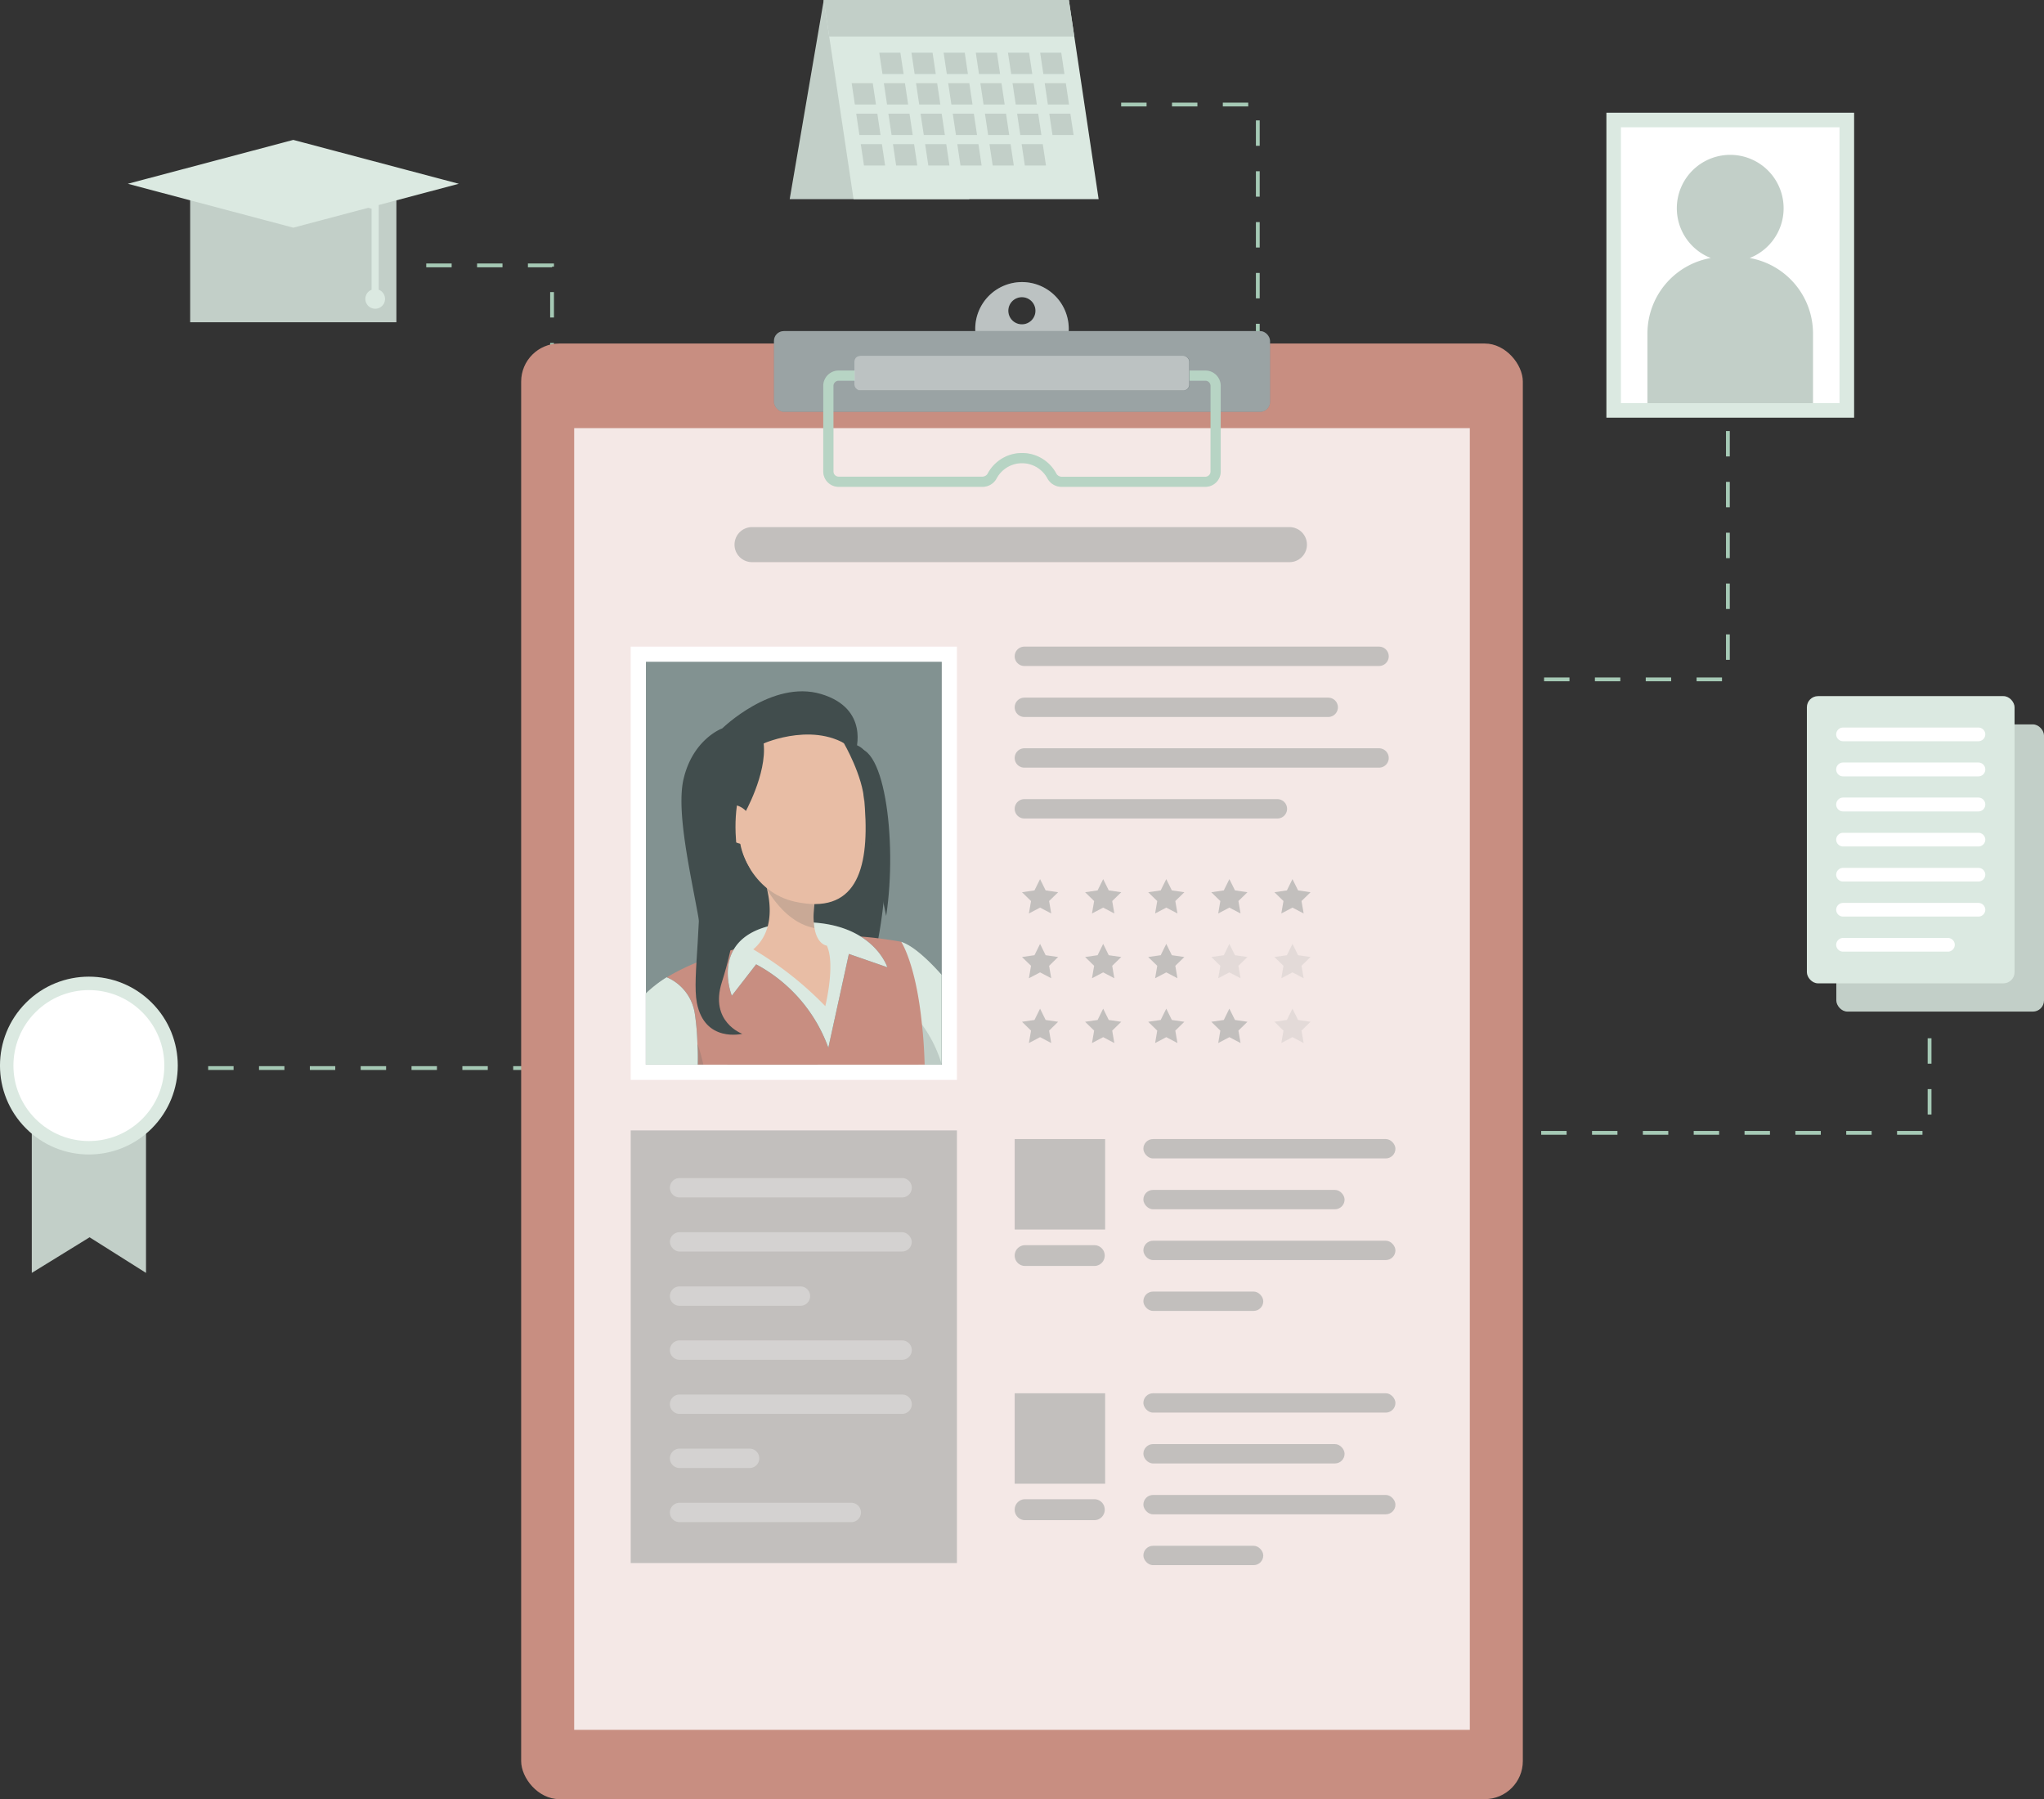 <svg xmlns="http://www.w3.org/2000/svg" viewBox="0 0 590.22 519.42"><rect x="0" y="0" width="590.22" height="519.42" fill="#333333" stroke="none"/><defs><style>.cls-1{fill:#dbe9e1;}.cls-18,.cls-2,.cls-6,.cls-8,.cls-9{fill:#fff;}.cls-3{fill:#c2cfc8;}.cls-4{fill:none;stroke:#a5c9b5;stroke-miterlimit:10;stroke-width:1.1px;stroke-dasharray:7.34;}.cls-5{fill:#576667;}.cls-6{opacity:0.6;}.cls-11,.cls-12,.cls-13,.cls-14,.cls-15,.cls-18,.cls-6,.cls-8,.cls-9{isolation:isolate;}.cls-7{fill:#c88e81;}.cls-8{opacity:0.8;}.cls-14,.cls-9{opacity:0.4;}.cls-10{fill:#a5c9b5;}.cls-11,.cls-15{opacity:0.2;}.cls-12,.cls-13,.cls-15{fill:#4e5d5e;}.cls-12,.cls-18{opacity:0.3;}.cls-13{opacity:0.1;}.cls-14{fill:#c4d6d1;}.cls-16{fill:#414d4d;}.cls-17{fill:#e8bda5;}</style></defs><g id="Layer_2" data-name="Layer 2"><g id="Layer_1-2" data-name="Layer 1"><rect class="cls-1" x="463.86" y="32.54" width="71.53" height="88.05"/><rect class="cls-2" x="468.06" y="36.75" width="63.11" height="79.64"/><path class="cls-3" d="M523.52,96.29v20.1H475.71V96.29A22.15,22.15,0,0,1,494,74.49a15.42,15.42,0,1,1,11.23,0A22.15,22.15,0,0,1,523.52,96.29Z"/><rect class="cls-3" x="54.91" y="53.06" width="59.55" height="39.98"/><polygon class="cls-1" points="84.69 40.39 36.9 53.06 84.69 65.73 132.48 53.06 84.69 40.39"/><path class="cls-1" d="M109.35,83.69V59.47a1,1,0,0,0-.78-1L85,52.05a1,1,0,0,0-.55,2l22.84,6.2V83.66a2.84,2.84,0,1,0,2.1,0Z"/><polygon class="cls-3" points="237.87 0 228.03 57.5 279.94 57.5 237.87 0"/><polygon class="cls-1" points="317.24 57.5 246.47 57.5 237.87 0 308.64 0 317.24 57.5"/><polygon class="cls-3" points="310.21 10.54 239.45 10.54 237.87 0 308.64 0 310.21 10.54"/><polygon class="cls-3" points="260.92 21.38 254.82 21.38 253.9 15.22 260 15.22 260.92 21.38"/><polygon class="cls-3" points="270.21 21.38 264.11 21.38 263.19 15.22 269.29 15.22 270.21 21.38"/><polygon class="cls-3" points="279.5 21.38 273.4 21.38 272.48 15.22 278.58 15.22 279.5 21.38"/><polygon class="cls-3" points="288.79 21.38 282.69 21.38 281.77 15.22 287.87 15.22 288.79 21.38"/><polygon class="cls-3" points="298.08 21.38 291.99 21.38 291.06 15.22 297.16 15.22 298.08 21.38"/><polygon class="cls-3" points="307.37 21.38 301.28 21.38 300.36 15.22 306.45 15.22 307.37 21.38"/><polygon class="cls-3" points="252.94 30.18 246.85 30.18 245.93 24.02 252.02 24.02 252.94 30.18"/><polygon class="cls-3" points="262.24 30.18 256.14 30.18 255.22 24.02 261.31 24.02 262.24 30.18"/><polygon class="cls-3" points="271.53 30.18 265.43 30.18 264.51 24.02 270.61 24.02 271.53 30.18"/><polygon class="cls-3" points="280.82 30.18 274.72 30.18 273.8 24.02 279.9 24.02 280.82 30.18"/><polygon class="cls-3" points="290.11 30.18 284.01 30.18 283.09 24.02 289.19 24.02 290.11 30.18"/><polygon class="cls-3" points="299.4 30.18 293.3 30.18 292.38 24.02 298.48 24.02 299.4 30.18"/><polygon class="cls-3" points="308.69 30.18 302.59 30.18 301.67 24.02 307.77 24.02 308.69 30.18"/><polygon class="cls-3" points="254.26 38.98 248.16 38.98 247.24 32.82 253.34 32.82 254.26 38.98"/><polygon class="cls-3" points="263.55 38.98 257.45 38.98 256.53 32.82 262.63 32.82 263.55 38.98"/><polygon class="cls-3" points="272.84 38.98 266.75 38.98 265.82 32.82 271.92 32.82 272.84 38.98"/><polygon class="cls-3" points="282.13 38.98 276.04 38.98 275.12 32.82 281.21 32.82 282.13 38.98"/><polygon class="cls-3" points="291.42 38.98 285.33 38.98 284.41 32.82 290.5 32.82 291.42 38.98"/><polygon class="cls-3" points="300.71 38.98 294.62 38.98 293.7 32.82 299.79 32.82 300.71 38.98"/><polygon class="cls-3" points="310.01 38.98 303.91 38.98 302.99 32.82 309.08 32.82 310.01 38.98"/><polygon class="cls-3" points="255.58 47.78 249.48 47.78 248.56 41.62 254.66 41.62 255.58 47.78"/><polygon class="cls-3" points="264.87 47.78 258.77 47.78 257.85 41.62 263.95 41.62 264.87 47.78"/><polygon class="cls-3" points="274.16 47.78 268.06 47.78 267.14 41.62 273.24 41.62 274.16 47.78"/><polygon class="cls-3" points="283.45 47.78 277.35 47.78 276.43 41.62 282.53 41.62 283.45 47.78"/><polygon class="cls-3" points="292.74 47.78 286.64 47.78 285.72 41.62 291.82 41.62 292.74 47.78"/><polygon class="cls-3" points="302.03 47.78 295.93 47.78 295.01 41.62 301.11 41.62 302.03 47.78"/><rect class="cls-3" x="530.25" y="209.14" width="59.97" height="82.92" rx="3.21"/><rect class="cls-1" x="521.75" y="200.98" width="59.97" height="82.92" rx="3.21"/><path class="cls-2" d="M571.27,214H532.21a2,2,0,0,1-2-1.95h0a2,2,0,0,1,2-2h39.06a2,2,0,0,1,2,2h0A2,2,0,0,1,571.27,214Z"/><path class="cls-2" d="M571.27,224.15H532.21a2,2,0,0,1-2-2h0a2,2,0,0,1,2-2h39.06a2,2,0,0,1,2,2h0A2,2,0,0,1,571.27,224.15Z"/><path class="cls-2" d="M571.27,234.27H532.21a2,2,0,0,1-2-2h0a2,2,0,0,1,2-2h39.06a2,2,0,0,1,2,2h0A2,2,0,0,1,571.27,234.27Z"/><path class="cls-2" d="M571.27,244.39H532.21a2,2,0,0,1-2-1.95h0a2,2,0,0,1,2-2h39.06a2,2,0,0,1,2,2h0A2,2,0,0,1,571.27,244.39Z"/><path class="cls-2" d="M571.27,254.51H532.21a2,2,0,0,1-2-1.95h0a2,2,0,0,1,2-2h39.06a2,2,0,0,1,2,2h0A2,2,0,0,1,571.27,254.51Z"/><path class="cls-2" d="M571.27,264.63H532.21a2,2,0,0,1-2-1.95h0a2,2,0,0,1,2-2h39.06a2,2,0,0,1,2,2h0A2,2,0,0,1,571.27,264.63Z"/><path class="cls-2" d="M562.46,274.75H532.21a2,2,0,0,1-2-1.95h0a2,2,0,0,1,2-2h30.25a2,2,0,0,1,2,2h0A2,2,0,0,1,562.46,274.75Z"/><polyline class="cls-4" points="498.94 124.44 498.94 196.14 352.77 196.14 352.77 226.88 321.05 226.88"/><polyline class="cls-4" points="557.18 299.76 557.18 327.07 352.77 327.07 352.77 240.48 323.74 240.48"/><polyline class="cls-4" points="323.74 30.18 363.2 30.18 363.2 183.27 291.06 183.27"/><polyline class="cls-4" points="123.08 76.62 159.41 76.62 159.41 228.68 214.21 228.68"/><polygon class="cls-3" points="42.16 367.5 25.87 357.22 9.18 367.5 9.18 312.63 42.16 312.63 42.16 367.5"/><circle class="cls-1" cx="25.67" cy="307.64" r="25.67" transform="translate(-210.02 108.26) rotate(-45)"/><circle class="cls-2" cx="25.67" cy="307.64" r="21.79" transform="translate(-210.02 108.26) rotate(-45)"/><polyline class="cls-4" points="60.11 308.36 173.35 308.36 173.35 271.26 214.21 271.26"/><path class="cls-5" d="M295.11,81.44a13.5,13.5,0,1,0,13.5,13.5A13.5,13.5,0,0,0,295.11,81.44Zm0,12.2A3.92,3.92,0,1,1,299,89.72,3.92,3.92,0,0,1,295.11,93.64Z"/><path class="cls-6" d="M295.11,81.44a13.5,13.5,0,1,0,13.5,13.5A13.5,13.5,0,0,0,295.11,81.44Zm0,12.2A3.92,3.92,0,1,1,299,89.72,3.92,3.92,0,0,1,295.11,93.64Z"/><rect class="cls-7" x="150.49" y="99.18" width="289.24" height="420.25" rx="10.99"/><rect class="cls-8" x="165.8" y="123.61" width="258.62" height="375.82"/><rect class="cls-5" x="223.49" y="95.59" width="143.24" height="23.31" rx="2.83"/><rect class="cls-9" x="223.49" y="95.59" width="143.24" height="23.31" rx="2.83"/><path class="cls-10" d="M348.06,140.55H306.6a4.63,4.63,0,0,1-4.14-2.41,8.32,8.32,0,0,0-14.69,0,4.62,4.62,0,0,1-4.14,2.41H242.16a4.44,4.44,0,0,1-4.44-4.43V111.41a4.44,4.44,0,0,1,4.44-4.43h105.9a4.43,4.43,0,0,1,4.43,4.43v24.71A4.43,4.43,0,0,1,348.06,140.55Zm-52.94-9.76a11.21,11.21,0,0,1,9.93,6,1.76,1.76,0,0,0,1.55.85h41.46a1.5,1.5,0,0,0,1.5-1.5V111.41a1.5,1.5,0,0,0-1.5-1.49H242.16a1.5,1.5,0,0,0-1.5,1.49v24.71a1.5,1.5,0,0,0,1.5,1.5h41.47a1.75,1.75,0,0,0,1.55-.85A11.21,11.21,0,0,1,295.12,130.79Z"/><g class="cls-11"><path class="cls-2" d="M348.06,140.55H306.6a4.63,4.63,0,0,1-4.14-2.41,8.32,8.32,0,0,0-14.69,0,4.62,4.62,0,0,1-4.14,2.41H242.16a4.44,4.44,0,0,1-4.44-4.43V111.41a4.44,4.44,0,0,1,4.44-4.43h105.9a4.43,4.43,0,0,1,4.43,4.43v24.71A4.43,4.43,0,0,1,348.06,140.55Zm-52.94-9.76a11.21,11.21,0,0,1,9.93,6,1.76,1.76,0,0,0,1.55.85h41.46a1.5,1.5,0,0,0,1.5-1.5V111.41a1.5,1.5,0,0,0-1.5-1.49H242.16a1.5,1.5,0,0,0-1.5,1.49v24.71a1.5,1.5,0,0,0,1.5,1.5h41.47a1.75,1.75,0,0,0,1.55-.85A11.21,11.21,0,0,1,295.12,130.79Z"/></g><rect class="cls-5" x="246.8" y="102.72" width="96.68" height="10.01" rx="1.7"/><rect class="cls-6" x="246.74" y="102.72" width="96.68" height="10.01" rx="1.7"/><rect class="cls-12" x="293" y="328.86" width="26.12" height="26.12"/><path class="cls-12" d="M316.08,365.5H296a3,3,0,0,1-3-3h0a3,3,0,0,1,3-3h20a3,3,0,0,1,3,3h0A3,3,0,0,1,316.08,365.5Z"/><rect class="cls-12" x="330.16" y="328.86" width="72.78" height="5.59" rx="2.79"/><rect class="cls-12" x="330.16" y="343.54" width="58.1" height="5.59" rx="2.79"/><rect class="cls-12" x="330.16" y="358.21" width="72.78" height="5.59" rx="2.79"/><rect class="cls-12" x="330.16" y="372.89" width="34.62" height="5.59" rx="2.79"/><path class="cls-12" d="M372.33,162.3H217.16a5.05,5.05,0,0,1-5.06-5.06h0a5.06,5.06,0,0,1,5.06-5.06H372.33a5.06,5.06,0,0,1,5.06,5.06h0A5.05,5.05,0,0,1,372.33,162.3Z"/><path class="cls-12" d="M398.21,192.28H295.79a2.79,2.79,0,0,1-2.79-2.8h0a2.79,2.79,0,0,1,2.79-2.79H398.21a2.8,2.8,0,0,1,2.8,2.79h0A2.8,2.8,0,0,1,398.21,192.28Z"/><path class="cls-12" d="M383.53,207H295.79a2.79,2.79,0,0,1-2.79-2.79h0a2.79,2.79,0,0,1,2.79-2.79h87.74a2.79,2.79,0,0,1,2.8,2.79h0A2.79,2.79,0,0,1,383.53,207Z"/><path class="cls-12" d="M398.21,221.63H295.79a2.79,2.79,0,0,1-2.79-2.79h0a2.8,2.8,0,0,1,2.79-2.8H398.21a2.81,2.81,0,0,1,2.8,2.8h0A2.8,2.8,0,0,1,398.21,221.63Z"/><path class="cls-12" d="M368.85,236.31H295.79a2.79,2.79,0,0,1-2.79-2.79h0a2.79,2.79,0,0,1,2.79-2.8h73.06a2.8,2.8,0,0,1,2.8,2.8h0A2.79,2.79,0,0,1,368.85,236.31Z"/><polygon class="cls-12" points="300.33 253.81 301.94 257.07 305.54 257.6 302.94 260.14 303.55 263.73 300.33 262.04 297.1 263.73 297.72 260.14 295.11 257.6 298.71 257.07 300.33 253.81"/><polygon class="cls-12" points="318.55 253.81 320.16 257.07 323.77 257.6 321.16 260.14 321.77 263.73 318.55 262.04 315.32 263.73 315.94 260.14 313.33 257.6 316.94 257.07 318.55 253.81"/><polygon class="cls-12" points="336.77 253.81 338.38 257.07 341.99 257.6 339.38 260.14 340 263.73 336.77 262.04 333.55 263.73 334.16 260.14 331.55 257.6 335.16 257.07 336.77 253.81"/><polygon class="cls-12" points="354.99 253.81 356.61 257.07 360.21 257.6 357.6 260.14 358.22 263.73 354.99 262.04 351.77 263.73 352.38 260.14 349.77 257.6 353.38 257.07 354.99 253.81"/><polygon class="cls-12" points="373.21 253.81 374.83 257.07 378.43 257.6 375.82 260.14 376.44 263.73 373.21 262.04 369.99 263.73 370.61 260.14 368 257.6 371.6 257.07 373.21 253.81"/><polygon class="cls-12" points="300.33 272.51 301.94 275.78 305.54 276.3 302.94 278.84 303.55 282.43 300.33 280.74 297.1 282.43 297.72 278.84 295.11 276.3 298.71 275.78 300.33 272.51"/><polygon class="cls-12" points="318.55 272.51 320.16 275.78 323.77 276.3 321.16 278.84 321.77 282.43 318.55 280.74 315.32 282.43 315.94 278.84 313.33 276.3 316.94 275.78 318.55 272.51"/><polygon class="cls-12" points="336.77 272.51 338.38 275.78 341.99 276.3 339.38 278.84 340 282.43 336.77 280.74 333.55 282.43 334.16 278.84 331.55 276.3 335.16 275.78 336.77 272.51"/><polygon class="cls-13" points="354.99 272.51 356.61 275.78 360.21 276.3 357.6 278.84 358.22 282.43 354.99 280.74 351.77 282.43 352.38 278.84 349.77 276.3 353.38 275.78 354.99 272.51"/><polygon class="cls-13" points="373.21 272.51 374.83 275.78 378.43 276.3 375.82 278.84 376.44 282.43 373.21 280.74 369.99 282.43 370.61 278.84 368 276.3 371.6 275.78 373.21 272.51"/><polygon class="cls-12" points="300.33 291.21 301.94 294.48 305.54 295 302.94 297.55 303.55 301.14 300.33 299.44 297.1 301.14 297.72 297.55 295.11 295 298.71 294.48 300.33 291.21"/><polygon class="cls-12" points="318.55 291.21 320.16 294.48 323.77 295 321.16 297.55 321.77 301.14 318.55 299.44 315.32 301.14 315.94 297.55 313.33 295 316.94 294.48 318.55 291.21"/><polygon class="cls-12" points="336.77 291.21 338.38 294.48 341.99 295 339.38 297.55 340 301.14 336.77 299.44 333.55 301.14 334.16 297.55 331.55 295 335.16 294.48 336.77 291.21"/><polygon class="cls-12" points="354.99 291.21 356.61 294.48 360.21 295 357.6 297.55 358.22 301.14 354.99 299.44 351.77 301.14 352.38 297.55 349.77 295 353.38 294.48 354.99 291.21"/><polygon class="cls-13" points="373.21 291.21 374.83 294.48 378.43 295 375.82 297.55 376.44 301.14 373.21 299.44 369.99 301.14 370.61 297.55 368 295 371.6 294.48 373.21 291.21"/><rect class="cls-12" x="293" y="402.25" width="26.12" height="26.12"/><path class="cls-12" d="M316.08,438.89H296a3,3,0,0,1-3-3h0a3,3,0,0,1,3-3.05h20a3,3,0,0,1,3,3.05h0A3,3,0,0,1,316.08,438.89Z"/><rect class="cls-12" x="330.16" y="402.25" width="72.78" height="5.59" rx="2.79"/><rect class="cls-12" x="330.16" y="416.93" width="58.1" height="5.59" rx="2.79"/><rect class="cls-12" x="330.16" y="431.61" width="72.78" height="5.59" rx="2.79"/><rect class="cls-12" x="330.16" y="446.29" width="34.62" height="5.59" rx="2.79"/><rect class="cls-2" x="182.12" y="186.69" width="94.2" height="125.09"/><rect class="cls-5" x="186.52" y="191.09" width="85.4" height="116.28"/><rect class="cls-14" x="186.52" y="191.09" width="85.4" height="116.28"/><path class="cls-5" d="M271.92,281.42v25.95h-6.64a34.17,34.17,0,0,0-6-4.59,14.39,14.39,0,0,0-3.35-1.46c-10-2.7,4.35-29.41,4.35-29.41h0C263.58,273,267.75,276.77,271.92,281.42Z"/><path class="cls-1" d="M271.92,281.42v25.95h-6.64a34.17,34.17,0,0,0-6-4.59,14.39,14.39,0,0,0-3.35-1.46c-10-2.7,4.35-29.41,4.35-29.41h0C263.58,273,267.75,276.77,271.92,281.42Z"/><path class="cls-15" d="M271.92,307.28v.09h-6.64a34.17,34.17,0,0,0-6-4.59l2-12.29a28.63,28.63,0,0,1,5.06,5.46v0A37.52,37.52,0,0,1,271.92,307.28Z"/><path class="cls-16" d="M253.63,270.88c-.21,1.06-.41,2.13-.65,3.19-.26,1.26-.55,2.51-.86,3.75-3.2,12.88-8.49,24.15-16.06,29.55H210.17c-7.53-3.83-9-10.32-8.72-17,.16-4.57,1.1-9.22,1.44-13.19a25.09,25.09,0,0,0,0-4.14c-.19-2.08-.59-4.59-1.07-7.36-2.25-12.79-6.64-31.24-4.45-40.71,2.66-11.51,11.05-14.62,11.05-14.62s2.85-.19,7.23-.16c3.22,0,7.29.16,11.64.57l.3,0a86,86,0,0,1,14.29,2.53l1.07.31c.92.28,1.85.57,2.74.89,0,0,0,0,0,0,.59.2,1.16.42,1.73.66h0a6,6,0,0,1,2,1.37C256.11,223.26,257.81,248.29,253.63,270.88Z"/><path class="cls-16" d="M245.89,216.5c9.33-4.39,13.34,26,10,47.94"/><path class="cls-7" d="M267,307.37H200c-.27-1.26-.55-2.52-.85-3.77a151.78,151.78,0,0,0-6.56-21.46h0a62.3,62.3,0,0,1,8.57-4.25c.56-.25,1.13-.48,1.75-.72,2.31-.92,5-1.87,8-2.78l1-.28c2.27-.66,4.72-1.28,7.37-1.82h0a102,102,0,0,1,16.56-2.09s0,0,0,0a101.05,101.05,0,0,1,12.71.2h0c1.65.12,3.34.28,5.06.5,2.16.27,4.37.6,6.62,1h0c.25.4,4.33,6.89,6,24v0C266.63,299.34,266.88,303.13,267,307.37Z"/><path class="cls-5" d="M211.32,287.47s-7.66-18.88,16.26-21,28.65,12.79,28.65,12.79l-11.11-3.85-5.93,27.09a44.37,44.37,0,0,0-20.85-24.08Z"/><path class="cls-1" d="M211.32,287.47s-7.66-18.88,16.26-21,28.65,12.79,28.65,12.79l-11.11-3.85-5.93,27.09a44.37,44.37,0,0,0-20.85-24.08Z"/><path class="cls-17" d="M238.31,290.49a98.88,98.88,0,0,0-20.8-16.4c5.73-4.85,5.14-12.48,4-17.28a26.54,26.54,0,0,0-1.41-4.45L236,256.21a45.24,45.24,0,0,0-1,6.73,19.58,19.58,0,0,0,.19,5c.83,4.86,3.56,5.07,3.56,5.07C241.3,278.41,238.31,290.49,238.31,290.49Z"/><path class="cls-15" d="M235,262.94a19.58,19.58,0,0,0,.19,5c-6.33-1.17-10.89-6.53-13.7-11.11a26.54,26.54,0,0,0-1.41-4.45L236,256.21A45.24,45.24,0,0,0,235,262.94Z"/><path class="cls-17" d="M230,210.62c17.31,0,18.76,8.36,19.75,22.78,1.24,18-2.78,30.81-20.26,26.92C205.72,255,206.74,210.62,230,210.62Z"/><path class="cls-16" d="M214.92,235s6.56-11.48,5.59-20.35c0,0,9.87-10.17,23.15-.12,0,0,5.56,9.56,5.9,17,0,0,2.77-25-21.28-25.59s-24,34.57-11.62,45.08C216.66,251,210.86,242.17,214.92,235Z"/><path class="cls-17" d="M217.2,238c-.09-2.25-2.41-6.07-6.6-5.62s-6.42,9.36,4.36,11.52C216.51,244.16,217.38,242.65,217.2,238Z"/><path class="cls-16" d="M220.51,214.64s16-7.1,26.57,2.28c0,0,4.15-12.34-10-16.55s-28.6,10-28.6,10Z"/><path class="cls-16" d="M220.51,214.64s-9.33,9.21-8,27.54-.42,29.92-4.07,41.4,5.9,14.89,5.9,14.89-10.87,2.68-13.11-8.94c-1.47-7.63,2-24.16.27-43.85S206.78,212.07,220.51,214.64Z"/><path class="cls-15" d="M203.09,307.37H200c-.27-1.26-.55-2.52-.85-3.77l2.34-2,0,0A47.4,47.4,0,0,1,203.09,307.37Z"/><path class="cls-5" d="M201.49,307.37h-15V286.78a37,37,0,0,1,6-4.65h0a13.59,13.59,0,0,1,8.15,10.57,71.3,71.3,0,0,1,.75,8.85C201.54,303.64,201.52,305.65,201.49,307.37Z"/><path class="cls-1" d="M201.49,307.37h-15V286.78a37,37,0,0,1,6-4.65h0a13.59,13.59,0,0,1,8.15,10.57,71.3,71.3,0,0,1,.75,8.85C201.54,303.64,201.52,305.65,201.49,307.37Z"/><rect class="cls-12" x="182.12" y="326.36" width="94.2" height="124.91"/><path class="cls-18" d="M260.49,345.71H196.24a2.79,2.79,0,0,1-2.8-2.79h0a2.8,2.8,0,0,1,2.8-2.8h64.25a2.8,2.8,0,0,1,2.8,2.8h0A2.8,2.8,0,0,1,260.49,345.71Z"/><rect class="cls-18" x="193.44" y="355.75" width="69.84" height="5.59" rx="2.79"/><path class="cls-18" d="M231.13,377H196.24a2.79,2.79,0,0,1-2.8-2.79h0a2.8,2.8,0,0,1,2.8-2.8h34.89a2.8,2.8,0,0,1,2.8,2.8h0A2.79,2.79,0,0,1,231.13,377Z"/><path class="cls-18" d="M260.49,392.58H196.24a2.79,2.79,0,0,1-2.8-2.79h0a2.79,2.79,0,0,1,2.8-2.79h64.25a2.8,2.8,0,0,1,2.8,2.79h0A2.8,2.8,0,0,1,260.49,392.58Z"/><path class="cls-18" d="M260.49,408.21H196.24a2.8,2.8,0,0,1-2.8-2.8h0a2.79,2.79,0,0,1,2.8-2.79h64.25a2.8,2.8,0,0,1,2.8,2.79h0A2.8,2.8,0,0,1,260.49,408.21Z"/><path class="cls-18" d="M216.46,423.83H196.24a2.79,2.79,0,0,1-2.8-2.79h0a2.8,2.8,0,0,1,2.8-2.8h20.22a2.8,2.8,0,0,1,2.79,2.8h0A2.79,2.79,0,0,1,216.46,423.83Z"/><path class="cls-18" d="M245.81,439.46H196.24a2.8,2.8,0,0,1-2.8-2.8h0a2.79,2.79,0,0,1,2.8-2.79h49.57a2.79,2.79,0,0,1,2.8,2.79h0A2.8,2.8,0,0,1,245.81,439.46Z"/></g></g></svg>
